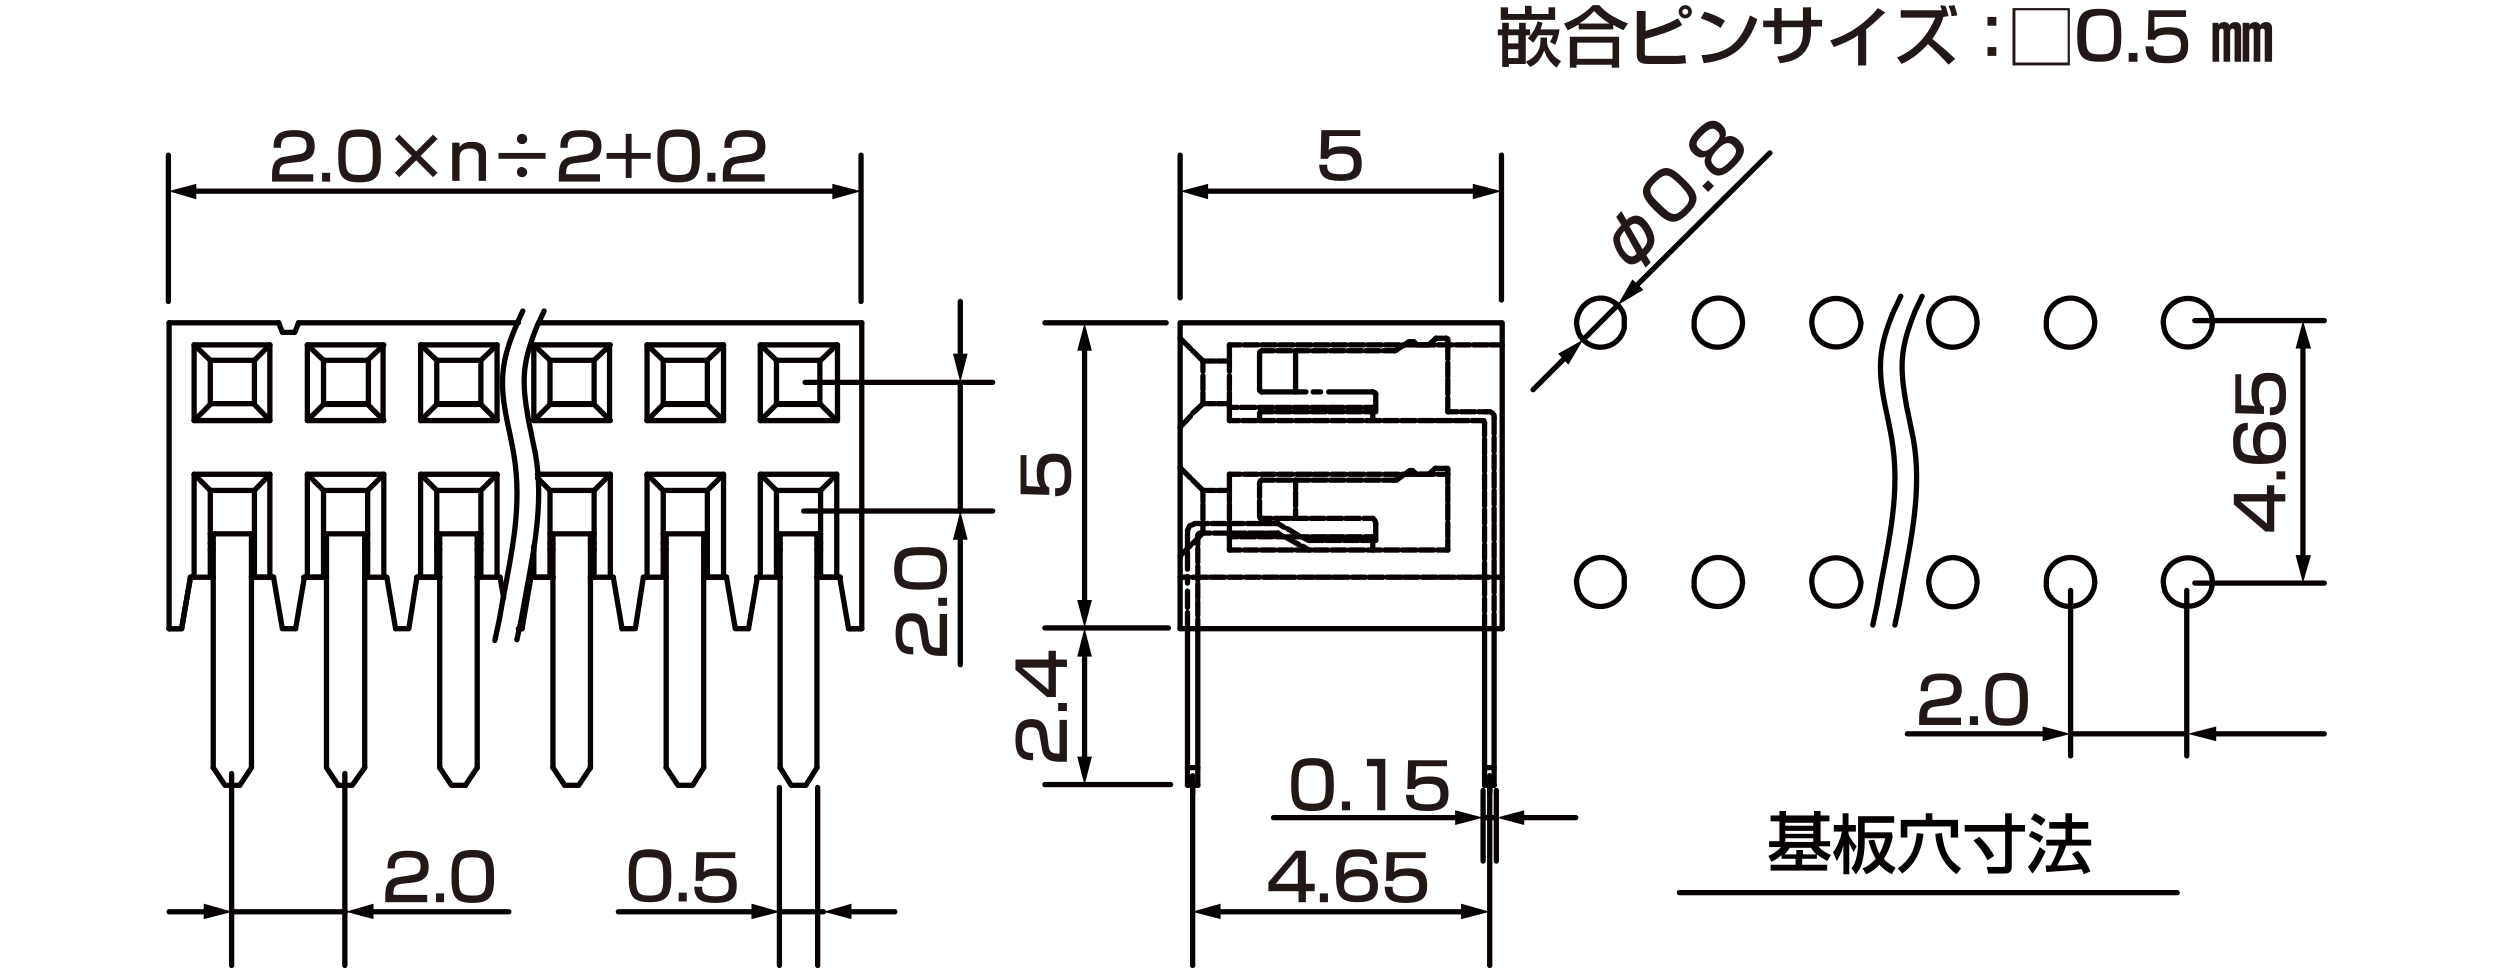 <?xml version="1.0" encoding="utf-8"?>
<!-- Generator: Adobe Illustrator 28.0.0, SVG Export Plug-In . SVG Version: 6.00 Build 0)  -->
<svg version="1.1" id="レイヤー_1" xmlns="http://www.w3.org/2000/svg" xmlns:xlink="http://www.w3.org/1999/xlink" x="0px"
	 y="0px" width="340px" height="132px" viewBox="0 0 340 132" style="enable-background:new 0 0 340 132;" xml:space="preserve">
<style type="text/css">
	.st0{fill:#231815;}
	.st1{fill:#040000;}
	.st2{fill:none;stroke:#060001;stroke-width:0.72;stroke-linecap:round;stroke-linejoin:round;stroke-miterlimit:10;}
	.st3{fill:none;stroke:#060001;stroke-width:0.72;stroke-linecap:round;stroke-linejoin:round;}
	.st4{fill:#060001;}
</style>
<g>
	<path class="st0" d="M204.3,3.1h0.9V4h1.4V3.1h0.9V4h0.6v0.8h-0.6v3.9h-2.3v0.4h-0.9V4.8h-0.6V4h0.6L204.3,3.1L204.3,3.1z M204.2,1
		h0.9v0.9h2.3V0.8h0.9v1.1h2.3V1h0.9v1.7h-7.4V1H204.2z M205.1,4.8v1.1h1.4V4.8H205.1z M205.1,6.7v1.2h1.4V6.7H205.1z M211.7,9.2
		c-0.9-0.7-1.3-1.3-1.7-2.3c-0.4,1-0.8,1.7-1.9,2.2l-0.6-0.7c2-0.9,2-2.4,2-2.9V5.1h0.9v0.4c0,0.5,0,0.9,0.7,1.8
		c0.4,0.6,0.9,0.8,1.2,1L211.7,9.2z M209.8,3.1c-0.1,0.2-0.1,0.4-0.3,0.9h2.6c-0.1,0.7-0.3,1.5-0.6,2.1l-0.7-0.4
		c0.1-0.2,0.3-0.5,0.4-0.9h-2c-0.4,0.6-0.5,0.8-0.7,1l-0.7-0.6c0.9-0.9,1.3-2.1,1.3-2.3L209.8,3.1z"/>
	<path class="st0" d="M214.6,3.4c-0.7,0.4-1.1,0.6-1.4,0.7l-0.5-0.9c1.4-0.5,2.9-1.4,3.9-2.5h0.9c0.8,0.9,1.7,1.6,3.9,2.5l-0.6,0.9
		c-0.3-0.1-0.7-0.3-1.4-0.7V4h-4.7V3.4H214.6z M213.5,5h6.7v4.2h-1V8.8h-4.8v0.4h-0.9V5z M214.5,5.8V8h4.8V5.8H214.5z M218.9,3.2
		c-0.2-0.1-1.3-0.8-2.1-1.7c-0.7,0.8-1.5,1.4-2,1.7H218.9z"/>
	<path class="st0" d="M223.8,1.4v2.8c2.2-0.6,3.3-1.1,4.4-1.7l0.6,0.9c-1.6,0.9-2.9,1.3-5.1,1.9v1.9c0,0.3,0,0.4,0.4,0.4h3.9
		c0.4,0,0.9-0.1,1.2-0.1l0.1,1.1c-0.3,0-0.6,0.1-1.4,0.1h-3.7c-0.5,0-1.6,0-1.6-1.2v-6h1.2V1.4z M230.1,1.6c0,0.5-0.4,0.9-0.9,0.9
		s-0.9-0.4-0.9-0.9s0.4-0.9,0.9-0.9S230.1,1.1,230.1,1.6z M228.8,1.6c0,0.2,0.2,0.4,0.4,0.4s0.4-0.2,0.4-0.4s-0.2-0.4-0.4-0.4
		S228.8,1.4,228.8,1.6z"/>
	<path class="st0" d="M234,3.8c-0.7-0.5-1.8-1-2.7-1.3l0.5-0.9c0.8,0.2,1.6,0.5,2.8,1.2L234,3.8z M231.4,7.5
		c3.4-0.2,5.3-1.5,6.6-5.4l1,0.5c-1.3,3.8-3.3,5.5-7.3,6L231.4,7.5z"/>
	<path class="st0" d="M245.3,1h1v1.7h1.5v0.9h-1.5v0.7c0,0.6-0.1,2.2-1.3,3.2c-0.9,0.8-2.2,1-2.9,1.1l-0.4-0.9
		c0.9-0.1,2.1-0.4,2.8-1.1s0.7-1.9,0.7-2.3V3.7h-2.9V6h-1V3.7h-1.5V2.8h1.5V1.1h1v1.7h2.9V1H245.3z"/>
	<path class="st0" d="M253.8,8.9h-1.1V4.8c-1,0.7-2.2,1.2-3.3,1.6l-0.5-0.9c1.2-0.4,3.9-1.3,6.5-4.4l1,0.6C256,2,255.1,3,253.8,4
		V8.9z"/>
	<path class="st0" d="M264.6,0.8c0.2,0.6,0.3,1,0.4,1.4l-0.7,0.1c-0.4,1.5-1.3,2.7-1.5,3c0.5,0.4,2.1,1.7,3.1,2.7L265,8.8
		c-0.9-1-1.8-1.9-2.8-2.8c-1,1.1-2.2,2.1-3.6,2.7L258,7.8c1.1-0.4,3.7-1.8,5.2-5.4h-4.7v-1h5.6c-0.1-0.3-0.2-0.5-0.2-0.7L264.6,0.8z
		 M265.4,2.2c0-0.3-0.1-0.7-0.4-1.4l0.8-0.1c0.2,0.6,0.3,1,0.4,1.4L265.4,2.2z"/>
	<path class="st0" d="M271.5,2.3v1.2h-1.2V2.3H271.5z M271.5,6.4v1.2h-1.2V6.4H271.5z"/>
	<path class="st0" d="M281.5,1.1v7.8h-7.8V1.1H281.5z M274.1,1.4v7.1h7.1V1.4H274.1z"/>
	<path class="st0" d="M288.5,4.9c0,2.6-0.5,3.5-3,3.5c-2.4,0-3-0.8-3-3.6s0.6-3.6,3-3.6C288,1.2,288.5,2.1,288.5,4.9z M283.7,4.8
		c0,2.2,0.2,2.6,2,2.6c1.6,0,1.8-0.5,1.8-2.6c0-2.4-0.2-2.7-1.9-2.7C283.9,2.2,283.7,2.6,283.7,4.8z"/>
	<path class="st0" d="M290.7,7.2v1.2h-1.2V7.2H290.7z"/>
	<path class="st0" d="M297.3,1.3v1H293v1.9c0.2-0.2,0.7-0.5,2-0.5c1.4,0,2.6,0.4,2.6,2.4c0,1.7-0.6,2.5-2.9,2.5
		c-2.1,0-2.9-0.5-2.9-2.3h1.1c0,0.7,0,1.3,1.8,1.3c1.4,0,1.9-0.3,1.9-1.4c0-0.8-0.1-1.5-1.7-1.5c-1.5,0-1.7,0.4-1.8,0.7h-1l0.1-4
		h5.1V1.3z"/>
	<path class="st0" d="M301.7,3.1v0.3c0.2-0.3,0.5-0.4,0.8-0.4c0.5,0,0.6,0.3,0.7,0.4c0.2-0.3,0.5-0.4,0.8-0.4c0.7,0,0.8,0.5,0.8,0.9
		v4.5h-0.9V4.3c0-0.2,0-0.4-0.3-0.4c-0.2,0-0.3,0.2-0.3,0.4v4.1h-0.9V4.3c0-0.2,0-0.4-0.3-0.4s-0.3,0.4-0.3,0.5v4h-0.9V3.1H301.7z
		 M305.9,3.1v0.3c0.2-0.3,0.5-0.4,0.8-0.4c0.5,0,0.6,0.3,0.7,0.4c0.2-0.3,0.5-0.4,0.8-0.4c0.7,0,0.8,0.5,0.8,0.9v4.5h-1V4.3
		c0-0.2,0-0.4-0.3-0.4s-0.3,0.2-0.3,0.4v4.1h-0.9V4.3c0-0.2,0-0.4-0.3-0.4s-0.3,0.4-0.3,0.5v4H305V3.1H305.9z"/>
</g>
<g id="FS2004">
	<g>
		<path class="st1" d="M242.3,116.3c-0.6,0.5-1.1,0.8-1.4,0.9l-0.4-0.8c0.5-0.2,1.2-0.6,1.7-1.2h-1.6v-0.8h1.4v-2.7h-1.2v-0.8h1.2
			v-0.6h0.9v0.6h3.8v-0.6h0.9v0.6h1.2v0.8h-1.2v2.7h1.3v0.7h-1.6c0.5,0.6,0.9,0.8,1.7,1.2l-0.5,0.8c-0.5-0.3-0.9-0.5-1.4-0.9v0.6h-2
			v0.8h3.4v0.8h-7.7v-0.8h3.4v-0.8h-1.9L242.3,116.3L242.3,116.3z M244.3,116.2v-0.6h0.9v0.6h1.8c-0.4-0.4-0.5-0.6-0.7-0.9h-2.9
			c-0.1,0.2-0.3,0.5-0.7,0.9H244.3z M242.8,111.9v0.4h3.8v-0.4H242.8z M242.8,113v0.4h3.8V113H242.8z M242.8,114v0.5h3.8V114H242.8z
			"/>
		<path class="st1" d="M249.3,115.9c0.6-0.8,1-1.8,1.2-2.8h-1.1v-0.9h1.2v-1.6h0.8v1.6h1v0.9h-1v0.3c0.1,0.4,0.5,1,1.1,1.7l-0.4,0.8
			c-0.1-0.2-0.4-0.7-0.6-1.2v4.2h-0.8V115c-0.3,1.1-0.7,1.8-0.9,2.1L249.3,115.9z M257.4,113.9c-0.1,0.4-0.4,1.7-1.2,2.9
			c0.5,0.6,1.2,1,1.6,1.2l-0.5,0.9c-0.4-0.2-1.1-0.6-1.7-1.3c-0.7,0.8-1.4,1.1-1.8,1.3l-0.5-0.8c0.3-0.1,1-0.4,1.8-1.3
			c-0.4-0.7-0.7-1.4-1-2.5l0.8-0.1c0.2,0.7,0.4,1.3,0.7,1.9c0.5-0.9,0.7-1.7,0.8-2.1h-2.8v0.6c0,1.1-0.2,2.1-0.3,2.5
			c-0.2,0.9-0.5,1.3-0.9,1.8l-0.6-0.8c0.3-0.4,0.9-1.3,0.9-3.6V111h4.9v0.9h-4v1.3h3.7L257.4,113.9L257.4,113.9z"/>
		<path class="st1" d="M261.6,113.4c-0.4,3.5-2.1,4.8-2.9,5.4l-0.6-0.7c1.6-1.2,2.3-2.3,2.6-4.8L261.6,113.4z M258.5,111.5h3.4v-0.9
			h0.9v0.9h3.5v2.4h-1v-1.5h-5.9v1.5h-0.9V111.5L258.5,111.5z M266.1,118.9c-2.1-1.5-2.8-3.8-2.9-5.5l0.9-0.1c0.3,2.6,1,3.7,2.6,4.8
			L266.1,118.9z"/>
		<path class="st1" d="M267.2,112.2h5.5v-1.6h0.9v1.6h1.8v0.9h-1.8v4.8c0,0.9-0.7,0.9-1,0.9h-2.2l-0.2-0.9h2.1
			c0.4,0,0.4-0.1,0.4-0.4v-4.4h-5.5L267.2,112.2L267.2,112.2z M269.2,113.8c0.3,0.3,1.4,1.4,2,2.6l-0.9,0.6c-0.5-1-1-1.7-1.9-2.7
			L269.2,113.8z"/>
		<path class="st1" d="M278.2,115.8c-0.4,0.9-1.1,2.2-1.8,3l-0.6-0.9c0.4-0.4,0.8-0.9,1.6-2.7L278.2,115.8z M276.3,113
			c0.7,0.3,1.1,0.5,1.6,0.8l-0.5,0.8c-0.4-0.3-0.9-0.6-1.5-0.9L276.3,113z M276.7,110.6c0.3,0.1,1.2,0.6,1.5,0.9l-0.6,0.8
			c-0.4-0.3-0.5-0.4-1.4-0.9L276.7,110.6z M281,115c-0.3,1-0.7,1.7-1.2,2.7c1,0,1.4,0,2.9-0.2c-0.3-0.6-0.7-1.1-0.9-1.4l0.8-0.4
			c0.8,0.9,1.4,2.1,1.7,2.8l-0.9,0.4c-0.1-0.2-0.2-0.4-0.3-0.7c-1.3,0.2-3.8,0.3-4.8,0.4l-0.1-0.9c0.1,0,0.6,0,0.7,0
			c0.6-1.1,0.9-1.8,1.1-2.7h-1.7v-0.8h2.6v-1.5h-2.2v-0.9h2.2v-1.2h0.9v1.2h2.2v0.9h-2.2v1.5h2.6v0.8L281,115L281,115z"/>
	</g>
	<g>
		<line class="st2" x1="201.9" y1="85.5" x2="201.9" y2="106.8"/>
		<line class="st2" x1="203.2" y1="85.5" x2="203.2" y2="106.8"/>
		<line class="st2" x1="161.5" y1="85.5" x2="161.5" y2="106.8"/>
		<line class="st2" x1="162.9" y1="85.5" x2="162.9" y2="106.8"/>
		<g>
			<polyline class="st2" points="162.5,71.2 162.1,71.4 161.8,71.5 161.6,71.9 161.5,72.2 			"/>
		</g>
		<polyline class="st2" points="163.2,72.5 163,72.6 162.9,72.8 		"/>
		<g>
			<line class="st2" x1="171.9" y1="71.2" x2="173.8" y2="71.2"/>
		</g>
		<g>
			<line class="st2" x1="162.5" y1="71.2" x2="164.3" y2="71.2"/>
		</g>
		<g>
			<line class="st2" x1="164.8" y1="71.2" x2="166.7" y2="71.2"/>
		</g>
		<g>
			<line class="st2" x1="167.2" y1="71.2" x2="169.1" y2="71.2"/>
		</g>
		<g>
			<line class="st2" x1="169.6" y1="71.2" x2="171.5" y2="71.2"/>
		</g>
		<g>
			<line class="st2" x1="174.6" y1="73" x2="173.8" y2="72.5"/>
		</g>
		<g>
			<line class="st2" x1="178" y1="74.8" x2="177.2" y2="74.3"/>
		</g>
		<g>
			<line class="st2" x1="176.7" y1="74.1" x2="175.1" y2="73.2"/>
		</g>
		<g>
			<line class="st2" x1="174.6" y1="71.7" x2="173.8" y2="71.2"/>
		</g>
		<line class="st2" x1="178" y1="73.5" x2="177.2" y2="73.1"/>
		<g>
			<line class="st2" x1="176.7" y1="72.9" x2="175.1" y2="71.9"/>
		</g>
		<line class="st2" x1="195.5" y1="74.8" x2="196.9" y2="74.8"/>
		<line class="st2" x1="167.2" y1="74.8" x2="168.7" y2="74.8"/>
		<line class="st2" x1="169.2" y1="74.8" x2="171" y2="74.8"/>
		<line class="st2" x1="171.5" y1="74.8" x2="173.4" y2="74.8"/>
		<line class="st2" x1="173.9" y1="74.8" x2="175.8" y2="74.8"/>
		<line class="st2" x1="176.3" y1="74.8" x2="178.3" y2="74.8"/>
		<line class="st2" x1="178.7" y1="74.8" x2="180.6" y2="74.8"/>
		<line class="st2" x1="181.1" y1="74.8" x2="183" y2="74.8"/>
		<line class="st2" x1="183.5" y1="74.8" x2="185.5" y2="74.8"/>
		<line class="st2" x1="186" y1="74.8" x2="187.8" y2="74.8"/>
		<line class="st2" x1="188.3" y1="74.8" x2="190.2" y2="74.8"/>
		<line class="st2" x1="190.7" y1="74.8" x2="192.6" y2="74.8"/>
		<line class="st2" x1="193.1" y1="74.8" x2="195" y2="74.8"/>
		<line class="st2" x1="195.5" y1="64.5" x2="196.9" y2="64.5"/>
		<line class="st2" x1="167.2" y1="64.5" x2="168.7" y2="64.5"/>
		<line class="st2" x1="169.2" y1="64.5" x2="171" y2="64.5"/>
		<line class="st2" x1="171.5" y1="64.5" x2="173.4" y2="64.5"/>
		<line class="st2" x1="173.9" y1="64.5" x2="175.8" y2="64.5"/>
		<line class="st2" x1="176.3" y1="64.5" x2="178.3" y2="64.5"/>
		<line class="st2" x1="178.7" y1="64.5" x2="180.6" y2="64.5"/>
		<line class="st2" x1="181.1" y1="64.5" x2="183" y2="64.5"/>
		<line class="st2" x1="183.5" y1="64.5" x2="185.5" y2="64.5"/>
		<line class="st2" x1="186" y1="64.5" x2="187.8" y2="64.5"/>
		<line class="st2" x1="188.3" y1="64.5" x2="190.2" y2="64.5"/>
		<line class="st2" x1="190.7" y1="64.5" x2="192.6" y2="64.5"/>
		<line class="st2" x1="193.1" y1="64.5" x2="195" y2="64.5"/>
		<line class="st2" x1="196.9" y1="65.8" x2="196.9" y2="64.5"/>
		<line class="st2" x1="196.7" y1="63.7" x2="195.3" y2="63.7"/>
		<line class="st2" x1="196.9" y1="64.5" x2="196.9" y2="63.9"/>
		<line class="st2" x1="196.9" y1="74.8" x2="196.9" y2="73.4"/>
		<line class="st2" x1="196.9" y1="73" x2="196.9" y2="71.1"/>
		<line class="st2" x1="196.9" y1="70.6" x2="196.9" y2="68.6"/>
		<line class="st2" x1="196.9" y1="68.2" x2="196.9" y2="66.2"/>
		<polyline class="st2" points="192.3,64.2 192.7,64.5 194.3,64.5 195.2,63.7 		"/>
		<line class="st2" x1="191.6" y1="64.1" x2="189.9" y2="65.3"/>
		<line class="st2" x1="192.1" y1="64" x2="191.8" y2="64"/>
		<line class="st2" x1="173.2" y1="65.3" x2="171.6" y2="65.3"/>
		<line class="st2" x1="189.7" y1="65.3" x2="188.1" y2="65.3"/>
		<line class="st2" x1="187.6" y1="65.3" x2="185.7" y2="65.3"/>
		<line class="st2" x1="185.2" y1="65.3" x2="183.3" y2="65.3"/>
		<line class="st2" x1="182.8" y1="65.3" x2="180.9" y2="65.3"/>
		<line class="st2" x1="180.4" y1="65.3" x2="178.5" y2="65.3"/>
		<line class="st2" x1="178" y1="65.3" x2="176.1" y2="65.3"/>
		<line class="st2" x1="175.6" y1="65.3" x2="173.7" y2="65.3"/>
		<line class="st2" x1="163.6" y1="71.1" x2="163.6" y2="72.5"/>
		<line class="st2" x1="163.6" y1="66.7" x2="163.6" y2="68.2"/>
		<line class="st2" x1="163.6" y1="68.6" x2="163.6" y2="70.6"/>
		<line class="st2" x1="165.6" y1="66.7" x2="167.2" y2="66.7"/>
		<line class="st2" x1="167.2" y1="72.5" x2="167.2" y2="74.8"/>
		<line class="st2" x1="167.2" y1="66.7" x2="167.2" y2="64.5"/>
		<line class="st2" x1="163.6" y1="66.7" x2="165.2" y2="66.7"/>
		<g>
			<line class="st2" x1="172.3" y1="72.5" x2="173.8" y2="72.5"/>
		</g>
		<g>
			<line class="st2" x1="163.2" y1="72.5" x2="164.6" y2="72.5"/>
		</g>
		<g>
			<line class="st2" x1="165.1" y1="72.5" x2="167.1" y2="72.5"/>
		</g>
		<g>
			<line class="st2" x1="167.5" y1="72.5" x2="169.4" y2="72.5"/>
		</g>
		<g>
			<line class="st2" x1="169.9" y1="72.5" x2="171.9" y2="72.5"/>
		</g>
		<line class="st2" x1="171.3" y1="68.1" x2="171.3" y2="70.2"/>
		<line class="st2" x1="171.3" y1="65.7" x2="171.3" y2="67.6"/>
		<line class="st2" x1="185.5" y1="70.5" x2="186.7" y2="70.5"/>
		<line class="st2" x1="187.1" y1="71.2" x2="187.1" y2="73.5"/>
		<line class="st2" x1="171.6" y1="70.5" x2="172.9" y2="70.5"/>
		<line class="st2" x1="173.4" y1="70.5" x2="175.4" y2="70.5"/>
		<line class="st2" x1="175.8" y1="70.5" x2="177.8" y2="70.5"/>
		<line class="st2" x1="178.3" y1="70.5" x2="180.1" y2="70.5"/>
		<line class="st2" x1="180.6" y1="70.5" x2="182.5" y2="70.5"/>
		<line class="st2" x1="183" y1="70.5" x2="184.9" y2="70.5"/>
		<g>
			<line class="st2" x1="179.9" y1="73.5" x2="178" y2="73.5"/>
		</g>
		<g>
			<line class="st2" x1="187.1" y1="73.5" x2="185.2" y2="73.5"/>
		</g>
		<g>
			<line class="st2" x1="184.7" y1="73.5" x2="182.8" y2="73.5"/>
		</g>
		<g>
			<line class="st2" x1="182.3" y1="73.5" x2="180.4" y2="73.5"/>
		</g>
		<line class="st2" x1="161.9" y1="65" x2="160.5" y2="63.6"/>
		<line class="st2" x1="163.6" y1="66.7" x2="162.2" y2="65.3"/>
		<line class="st2" x1="161.9" y1="74.2" x2="160.5" y2="75.6"/>
		<line class="st2" x1="163.6" y1="72.5" x2="162.2" y2="73.9"/>
		<line class="st2" x1="168.3" y1="73" x2="167.2" y2="73"/>
		<line class="st2" x1="186.7" y1="73" x2="185.6" y2="73"/>
		<line class="st2" x1="185.1" y1="73" x2="183.2" y2="73"/>
		<line class="st2" x1="182.7" y1="73" x2="180.8" y2="73"/>
		<line class="st2" x1="180.4" y1="73" x2="178.4" y2="73"/>
		<line class="st2" x1="177.9" y1="73" x2="176" y2="73"/>
		<line class="st2" x1="175.5" y1="73" x2="173.6" y2="73"/>
		<line class="st2" x1="173.1" y1="73" x2="171.2" y2="73"/>
		<line class="st2" x1="170.7" y1="73" x2="168.8" y2="73"/>
		<line class="st2" x1="167.2" y1="68.2" x2="167.2" y2="66.7"/>
		<line class="st2" x1="186.7" y1="73" x2="186.7" y2="74.8"/>
		<line class="st2" x1="167.2" y1="72.5" x2="167.2" y2="71.1"/>
		<line class="st2" x1="167.2" y1="70.6" x2="167.2" y2="68.6"/>
		<polyline class="st2" points="171.6,65.3 171.4,65.4 171.3,65.7 		"/>
		<polyline class="st2" points="171.3,70.2 171.4,70.5 171.6,70.5 		"/>
		<polyline class="st2" points="187.1,71.2 187,70.8 186.7,70.5 		"/>
		<line class="st2" x1="195.3" y1="63.7" x2="195.2" y2="63.7"/>
		<polyline class="st2" points="196.9,63.9 196.9,63.7 196.7,63.7 		"/>
		<line class="st2" x1="192.3" y1="46.5" x2="192.1" y2="46.5"/>
		<line class="st2" x1="191.8" y1="46.5" x2="191.6" y2="46.5"/>
		<line class="st2" x1="189.7" y1="47.7" x2="189.9" y2="47.6"/>
		<line class="st2" x1="189.7" y1="65.3" x2="189.9" y2="65.3"/>
		<line class="st2" x1="191.8" y1="64" x2="191.6" y2="64.1"/>
		<line class="st2" x1="192.3" y1="64.2" x2="192.1" y2="64"/>
		<polyline class="st2" points="196.9,46.4 196.9,46.1 196.7,46 		"/>
		<line class="st2" x1="195.3" y1="46" x2="195.2" y2="46.1"/>
		<polyline class="st2" points="171.6,56 171.4,56 171.3,56.2 		"/>
		<polyline class="st2" points="187.1,53.6 187,53.4 186.7,53.3 		"/>
		<polyline class="st2" points="171.3,53 171.4,53.2 171.6,53.3 		"/>
		<polyline class="st2" points="171.6,47.7 171.4,47.8 171.3,48 		"/>
		<line class="st2" x1="186.7" y1="55.4" x2="186.7" y2="57.2"/>
		<line class="st2" x1="167.2" y1="50.5" x2="167.2" y2="49.1"/>
		<line class="st2" x1="167.2" y1="54.9" x2="167.2" y2="53.4"/>
		<line class="st2" x1="167.2" y1="53" x2="167.2" y2="51.1"/>
		<line class="st2" x1="168.3" y1="55.4" x2="167.2" y2="55.4"/>
		<line class="st2" x1="186.7" y1="55.4" x2="185.6" y2="55.4"/>
		<line class="st2" x1="185.1" y1="55.4" x2="183.2" y2="55.4"/>
		<line class="st2" x1="182.7" y1="55.4" x2="180.8" y2="55.4"/>
		<line class="st2" x1="180.4" y1="55.4" x2="178.4" y2="55.4"/>
		<line class="st2" x1="177.9" y1="55.4" x2="176" y2="55.4"/>
		<line class="st2" x1="175.5" y1="55.4" x2="173.6" y2="55.4"/>
		<line class="st2" x1="173.1" y1="55.4" x2="171.2" y2="55.4"/>
		<line class="st2" x1="170.7" y1="55.4" x2="168.8" y2="55.4"/>
		<line class="st2" x1="161.9" y1="56.6" x2="160.5" y2="58.1"/>
		<line class="st2" x1="163.6" y1="54.9" x2="162.2" y2="56.2"/>
		<line class="st2" x1="161.9" y1="47.4" x2="160.5" y2="46"/>
		<line class="st2" x1="171.3" y1="56.2" x2="171.3" y2="57.2"/>
		<line class="st2" x1="163.6" y1="49.1" x2="162.2" y2="47.7"/>
		<line class="st2" x1="173.1" y1="56" x2="171.6" y2="56"/>
		<line class="st2" x1="185.1" y1="56" x2="183.2" y2="56"/>
		<line class="st2" x1="182.7" y1="56" x2="180.8" y2="56"/>
		<line class="st2" x1="180.3" y1="56" x2="178.4" y2="56"/>
		<line class="st2" x1="177.9" y1="56" x2="176" y2="56"/>
		<line class="st2" x1="175.5" y1="56" x2="173.6" y2="56"/>
		<polyline class="st2" points="187.1,53.6 187.1,56 185.6,56 		"/>
		<line class="st2" x1="180.7" y1="53.3" x2="186.7" y2="53.3"/>
		<line class="st2" x1="171.3" y1="48" x2="171.3" y2="53"/>
		<line class="st2" x1="171.6" y1="53.3" x2="177.6" y2="53.3"/>
		<line class="st2" x1="178.6" y1="53.3" x2="179.6" y2="53.3"/>
		<polyline class="st2" points="165.6,54.9 167.2,54.9 167.2,57.2 		"/>
		<line class="st2" x1="163.6" y1="54.9" x2="165.2" y2="54.9"/>
		<polyline class="st2" points="165.6,49.1 167.2,49.1 167.2,46.9 		"/>
		<line class="st2" x1="163.6" y1="49.1" x2="165.2" y2="49.1"/>
		<line class="st2" x1="163.6" y1="53.4" x2="163.6" y2="54.9"/>
		<line class="st2" x1="163.6" y1="49.1" x2="163.6" y2="50.5"/>
		<line class="st2" x1="163.6" y1="51.1" x2="163.6" y2="53"/>
		<line class="st2" x1="173.2" y1="47.7" x2="171.6" y2="47.7"/>
		<line class="st2" x1="192.1" y1="46.5" x2="191.8" y2="46.5"/>
		<line class="st2" x1="191.6" y1="46.5" x2="189.9" y2="47.6"/>
		<line class="st2" x1="189.7" y1="47.7" x2="188.1" y2="47.7"/>
		<line class="st2" x1="187.6" y1="47.7" x2="185.7" y2="47.7"/>
		<line class="st2" x1="185.2" y1="47.7" x2="183.3" y2="47.7"/>
		<line class="st2" x1="182.8" y1="47.7" x2="180.9" y2="47.7"/>
		<line class="st2" x1="180.4" y1="47.7" x2="178.5" y2="47.7"/>
		<line class="st2" x1="178" y1="47.7" x2="176.1" y2="47.7"/>
		<line class="st2" x1="175.6" y1="47.7" x2="173.7" y2="47.7"/>
		<polyline class="st2" points="195.2,46.1 194.3,46.9 192.7,46.9 192.3,46.5 		"/>
		<line class="st2" x1="196.7" y1="46" x2="195.3" y2="46"/>
		<line class="st2" x1="196.9" y1="48.8" x2="196.9" y2="46.4"/>
		<line class="st2" x1="196.9" y1="56" x2="196.9" y2="54.1"/>
		<line class="st2" x1="196.9" y1="53.6" x2="196.9" y2="51.6"/>
		<line class="st2" x1="196.9" y1="51.2" x2="196.9" y2="49.3"/>
		<line class="st2" x1="168.7" y1="46.9" x2="167.2" y2="46.9"/>
		<line class="st2" x1="204.3" y1="46.9" x2="202.7" y2="46.9"/>
		<line class="st2" x1="202.3" y1="46.9" x2="200.4" y2="46.9"/>
		<line class="st2" x1="199.9" y1="46.9" x2="198" y2="46.9"/>
		<line class="st2" x1="197.5" y1="46.9" x2="195.6" y2="46.9"/>
		<line class="st2" x1="195.1" y1="46.9" x2="193.1" y2="46.9"/>
		<line class="st2" x1="192.7" y1="46.9" x2="190.8" y2="46.9"/>
		<line class="st2" x1="190.3" y1="46.9" x2="188.4" y2="46.9"/>
		<line class="st2" x1="187.9" y1="46.9" x2="186" y2="46.9"/>
		<line class="st2" x1="185.5" y1="46.9" x2="183.6" y2="46.9"/>
		<line class="st2" x1="183.1" y1="46.9" x2="181.2" y2="46.9"/>
		<line class="st2" x1="180.7" y1="46.9" x2="178.8" y2="46.9"/>
		<line class="st2" x1="178.3" y1="46.9" x2="176.4" y2="46.9"/>
		<line class="st2" x1="175.9" y1="46.9" x2="174" y2="46.9"/>
		<line class="st2" x1="173.5" y1="46.9" x2="171.6" y2="46.9"/>
		<line class="st2" x1="171.1" y1="46.9" x2="169.2" y2="46.9"/>
		<polyline class="st2" points="201.9,57.5 201.8,57.2 201.6,57.2 		"/>
		<polyline class="st2" points="203.2,56.9 203.2,56.5 203,56.2 202.7,56 202.2,56 		"/>
		<line class="st2" x1="198.2" y1="56" x2="196.9" y2="56"/>
		<line class="st2" x1="202.2" y1="56" x2="201.1" y2="56"/>
		<line class="st2" x1="200.6" y1="56" x2="198.7" y2="56"/>
		<line class="st2" x1="168.5" y1="57.2" x2="167.2" y2="57.2"/>
		<line class="st2" x1="204.3" y1="85.5" x2="160.5" y2="85.5"/>
		<line class="st2" x1="201.6" y1="57.2" x2="200.2" y2="57.2"/>
		<line class="st2" x1="199.7" y1="57.2" x2="197.8" y2="57.2"/>
		<line class="st2" x1="197.4" y1="57.2" x2="195.4" y2="57.2"/>
		<line class="st2" x1="195" y1="57.2" x2="193" y2="57.2"/>
		<line class="st2" x1="192.5" y1="57.2" x2="190.6" y2="57.2"/>
		<line class="st2" x1="190.1" y1="57.2" x2="188.2" y2="57.2"/>
		<line class="st2" x1="187.7" y1="57.2" x2="185.8" y2="57.2"/>
		<line class="st2" x1="185.3" y1="57.2" x2="183.4" y2="57.2"/>
		<line class="st2" x1="182.9" y1="57.2" x2="181.1" y2="57.2"/>
		<line class="st2" x1="180.6" y1="57.2" x2="178.6" y2="57.2"/>
		<line class="st2" x1="178.2" y1="57.2" x2="176.2" y2="57.2"/>
		<line class="st2" x1="175.7" y1="57.2" x2="173.8" y2="57.2"/>
		<line class="st2" x1="173.3" y1="57.2" x2="171.4" y2="57.2"/>
		<line class="st2" x1="170.9" y1="57.2" x2="169" y2="57.2"/>
		<polyline class="st2" points="204.3,85.5 204.3,43.9 160.5,43.9 160.5,85.5 		"/>
		<line class="st2" x1="203.2" y1="83.5" x2="203.2" y2="85.5"/>
		<line class="st2" x1="203.2" y1="56.9" x2="203.2" y2="59"/>
		<line class="st2" x1="203.2" y1="59.5" x2="203.2" y2="61.4"/>
		<line class="st2" x1="203.2" y1="61.9" x2="203.2" y2="63.8"/>
		<line class="st2" x1="203.2" y1="64.3" x2="203.2" y2="66.2"/>
		<line class="st2" x1="203.2" y1="66.7" x2="203.2" y2="68.6"/>
		<line class="st2" x1="203.2" y1="69.1" x2="203.2" y2="71"/>
		<line class="st2" x1="203.2" y1="71.4" x2="203.2" y2="73.4"/>
		<line class="st2" x1="203.2" y1="73.9" x2="203.2" y2="75.8"/>
		<line class="st2" x1="203.2" y1="76.2" x2="203.2" y2="78.2"/>
		<line class="st2" x1="203.2" y1="78.7" x2="203.2" y2="80.6"/>
		<line class="st2" x1="203.2" y1="81.1" x2="203.2" y2="83"/>
		<line class="st2" x1="201.9" y1="83.7" x2="201.9" y2="85.5"/>
		<line class="st2" x1="201.9" y1="57.5" x2="201.9" y2="59.2"/>
		<line class="st2" x1="201.9" y1="59.7" x2="201.9" y2="61.7"/>
		<line class="st2" x1="201.9" y1="62.1" x2="201.9" y2="64.1"/>
		<line class="st2" x1="201.9" y1="64.6" x2="201.9" y2="66.5"/>
		<line class="st2" x1="201.9" y1="66.9" x2="201.9" y2="68.8"/>
		<line class="st2" x1="201.9" y1="69.3" x2="201.9" y2="71.2"/>
		<line class="st2" x1="201.9" y1="71.7" x2="201.9" y2="73.6"/>
		<line class="st2" x1="201.9" y1="74.1" x2="201.9" y2="76"/>
		<line class="st2" x1="201.9" y1="76.5" x2="201.9" y2="78.5"/>
		<line class="st2" x1="201.9" y1="78.9" x2="201.9" y2="80.9"/>
		<line class="st2" x1="201.9" y1="81.4" x2="201.9" y2="83.2"/>
		<g>
			<line class="st2" x1="162.9" y1="84.2" x2="162.9" y2="85.5"/>
		</g>
		<g>
			<line class="st2" x1="162.9" y1="72.8" x2="162.9" y2="74.1"/>
		</g>
		<g>
			<line class="st2" x1="162.9" y1="74.6" x2="162.9" y2="76.5"/>
		</g>
		<g>
			<line class="st2" x1="162.9" y1="77" x2="162.9" y2="78.9"/>
		</g>
		<g>
			<line class="st2" x1="162.9" y1="79.4" x2="162.9" y2="81.4"/>
		</g>
		<g>
			<line class="st2" x1="162.9" y1="81.8" x2="162.9" y2="83.7"/>
		</g>
		<g>
			<g>
				<line class="st2" x1="161.5" y1="80.4" x2="161.5" y2="82.6"/>
				<line class="st2" x1="161.5" y1="83.3" x2="161.5" y2="85.5"/>
			</g>
		</g>
		<line class="st2" x1="162.9" y1="104.4" x2="161.5" y2="104.4"/>
		<line class="st2" x1="203.2" y1="104.4" x2="201.9" y2="104.4"/>
		<line class="st2" x1="161.5" y1="106.8" x2="162.9" y2="106.8"/>
		<line class="st2" x1="203.2" y1="106.8" x2="201.9" y2="106.8"/>
		<g>
			<g>
				<line class="st2" x1="161.5" y1="72.2" x2="161.5" y2="74.5"/>
				<line class="st2" x1="161.5" y1="75.1" x2="161.5" y2="77.4"/>
			</g>
		</g>
		<g>
			<line class="st2" x1="161.5" y1="78.4" x2="161.5" y2="79.3"/>
		</g>
		<line class="st2" x1="161.7" y1="78.5" x2="160.5" y2="78.5"/>
		<line class="st2" x1="204.3" y1="78.5" x2="203" y2="78.5"/>
		<line class="st2" x1="202.5" y1="78.5" x2="200.6" y2="78.5"/>
		<line class="st2" x1="200.2" y1="78.5" x2="198.3" y2="78.5"/>
		<line class="st2" x1="197.8" y1="78.5" x2="195.8" y2="78.5"/>
		<line class="st2" x1="195.4" y1="78.5" x2="193.4" y2="78.5"/>
		<line class="st2" x1="192.9" y1="78.5" x2="191" y2="78.5"/>
		<line class="st2" x1="190.6" y1="78.5" x2="188.6" y2="78.5"/>
		<line class="st2" x1="188.1" y1="78.5" x2="186.2" y2="78.5"/>
		<line class="st2" x1="185.7" y1="78.5" x2="183.9" y2="78.5"/>
		<line class="st2" x1="183.4" y1="78.5" x2="181.4" y2="78.5"/>
		<line class="st2" x1="181" y1="78.5" x2="179" y2="78.5"/>
		<line class="st2" x1="178.6" y1="78.5" x2="176.6" y2="78.5"/>
		<line class="st2" x1="176.1" y1="78.5" x2="174.2" y2="78.5"/>
		<line class="st2" x1="173.8" y1="78.5" x2="171.8" y2="78.5"/>
		<line class="st2" x1="171.3" y1="78.5" x2="169.4" y2="78.5"/>
		<line class="st2" x1="168.9" y1="78.5" x2="167.1" y2="78.5"/>
		<line class="st2" x1="166.6" y1="78.5" x2="164.6" y2="78.5"/>
		<line class="st2" x1="164.2" y1="78.5" x2="162.2" y2="78.5"/>
		<line class="st2" x1="176.2" y1="47.7" x2="176.2" y2="53.3"/>
		<line class="st2" x1="176.2" y1="69.3" x2="176.2" y2="70.5"/>
		<line class="st2" x1="176.2" y1="65.3" x2="176.2" y2="66.5"/>
		<line class="st2" x1="176.2" y1="66.9" x2="176.2" y2="68.8"/>
	</g>
	<path class="st2" d="M268.8,78.4l-0.2-0.7l-0.4-0.6c-2-2.4-5.8-1.2-5.9,2.1l0.1,0.7l0.2,0.7c1.3,2.9,5.6,2.4,6.2-0.7l0.1-0.7
		L268.8,78.4z"/>
	<path class="st2" d="M236.9,78.4l-0.2-0.7l-0.4-0.6c-2-2.5-6-1.1-5.9,2.1v0.7l0.2,0.7c1.4,2.8,5.5,2.4,6.3-0.7l0.1-0.7L236.9,78.4z
		"/>
	<path class="st2" d="M252.9,78.4l-0.2-0.7l-0.4-0.6c-2-2.4-6-1.1-5.9,2.1l0.1,0.7l0.2,0.7c1.5,2.8,5.6,2.3,6.3-0.7l0.1-0.7
		L252.9,78.4z"/>
	<path class="st2" d="M220.9,78.4l-0.2-0.7l-0.4-0.6c-2-2.5-5.8-1.1-5.9,2.1l0.1,0.7l0.2,0.7c1.3,2.8,5.5,2.4,6.2-0.7v-0.7
		L220.9,78.4z"/>
	<path class="st2" d="M268.8,43.1l-0.2-0.7l-0.4-0.6c-2.1-2.5-5.9-1-5.9,2.1l0.1,0.7l0.2,0.7c1.3,2.9,5.6,2.4,6.2-0.7l0.1-0.7
		L268.8,43.1z"/>
	<path class="st2" d="M252.9,43.1l-0.2-0.7l-0.4-0.6c-2.1-2.4-5.9-1-5.9,2.1l0.1,0.7l0.2,0.7c1.5,2.9,5.6,2.3,6.3-0.7l0.1-0.7
		L252.9,43.1z"/>
	<path class="st2" d="M236.9,43.1l-0.2-0.7l-0.4-0.6c-2.1-2.5-5.9-1-5.9,2.1v0.7l0.2,0.7c1.4,2.9,5.5,2.4,6.3-0.7l0.1-0.7
		L236.9,43.1z"/>
	<path class="st2" d="M220.9,43.1l-0.2-0.7l-0.4-0.6c-2.2-2.5-5.7-1-5.9,2.1l0.1,0.7l0.2,0.7c1.4,2.9,5.5,2.4,6.2-0.7v-0.7
		L220.9,43.1z"/>
	<path class="st2" d="M284.8,78.4l-0.2-0.7l-0.4-0.6c-2-2.5-6-1.1-5.9,2.1v0.7l0.2,0.7c1.4,2.8,5.5,2.4,6.3-0.7l0.1-0.7L284.8,78.4z
		"/>
	<path class="st2" d="M300.8,78.4l-0.2-0.7l-0.4-0.6c-2-2.4-6-1.1-6,2.1l0.1,0.7l0.2,0.7c1.5,2.8,5.6,2.3,6.3-0.7l0.1-0.7
		L300.8,78.4z"/>
	<path class="st2" d="M300.8,43.1l-0.2-0.7l-0.4-0.6c-2.1-2.4-6-1-6,2.1l0.1,0.7l0.2,0.7c1.5,2.9,5.6,2.3,6.3-0.7l0.1-0.7
		L300.8,43.1z"/>
	<path class="st2" d="M284.8,43.1l-0.2-0.7l-0.4-0.6c-2.1-2.5-6-1-5.9,2.1v0.7l0.2,0.7c1.4,2.9,5.5,2.4,6.3-0.7l0.1-0.7L284.8,43.1z
		"/>
	<path class="st2" d="M74,42.3l-0.6,1.3l-0.3,0.6c-2.1,5.2-2.2,7.5-1.2,13.1l0.3,1.4l0.3,1.5c1.7,7.1,0.2,14.2-1.1,21.2l-0.5,2.8
		L70.3,87"/>
	<path class="st2" d="M71.1,42.3l-0.6,1.3l-0.3,0.7c-2.1,4.9-2.3,7.8-1.2,13.1l0.3,1.4l0.3,1.5c1.6,7.5,0.2,13.8-1.2,21.2l-0.5,2.8
		l-0.6,2.8"/>
	<path class="st2" d="M261.4,40.3l-0.6,1.3l-0.3,0.6c-2.1,5.2-2.2,7.5-1.2,13.1l0.3,1.4l0.3,1.5c1.7,7.1,0.2,14.2-1.1,21.2l-0.5,2.8
		l-0.6,2.8"/>
	<path class="st2" d="M258.5,40.3l-0.6,1.3l-0.3,0.6c-2.1,4.9-2.3,7.8-1.2,13.1l0.3,1.4l0.3,1.5c1.6,7.5,0.2,13.8-1.2,21.2l-0.5,2.8
		l-0.6,2.8"/>
	<line class="st2" x1="37.9" y1="43.9" x2="23" y2="43.9"/>
	<polyline class="st2" points="37.9,43.9 38.4,45.2 40.1,45.2 40.6,43.9 	"/>
	<line class="st2" x1="41.4" y1="78.5" x2="44.4" y2="78.5"/>
	<line class="st2" x1="56.7" y1="78.5" x2="59.8" y2="78.5"/>
	<line class="st2" x1="72.2" y1="78.5" x2="75.2" y2="78.5"/>
	<line class="st2" x1="87.5" y1="78.5" x2="90.6" y2="78.5"/>
	<line class="st2" x1="102.9" y1="78.5" x2="106.1" y2="78.5"/>
	<line class="st2" x1="34.2" y1="78.5" x2="37.2" y2="78.5"/>
	<line class="st2" x1="49.6" y1="78.5" x2="52.6" y2="78.5"/>
	<line class="st2" x1="64.9" y1="78.5" x2="68" y2="78.5"/>
	<line class="st2" x1="80.3" y1="78.5" x2="83.4" y2="78.5"/>
	<line class="st2" x1="95.7" y1="78.5" x2="98.8" y2="78.5"/>
	<line class="st2" x1="111.1" y1="78.5" x2="114.2" y2="78.5"/>
	<line class="st2" x1="95.7" y1="78.5" x2="98.8" y2="78.5"/>
	<line class="st2" x1="111.2" y1="78.5" x2="114.3" y2="78.5"/>
	<polyline class="st2" points="98.8,78.5 100,85.5 101.8,85.5 	"/>
	<line class="st2" x1="114.2" y1="78.5" x2="115.4" y2="85.5"/>
	<line class="st2" x1="103" y1="78.5" x2="101.8" y2="85.5"/>
	<line class="st2" x1="83.4" y1="78.5" x2="84.6" y2="85.5"/>
	<polyline class="st2" points="84.6,85.5 86.4,85.5 87.5,78.5 	"/>
	<line class="st2" x1="72.2" y1="78.5" x2="71" y2="85.5"/>
	<line class="st2" x1="68" y1="78.5" x2="68.5" y2="81.3"/>
	<line class="st2" x1="71" y1="85.5" x2="70.5" y2="85.5"/>
	<polyline class="st2" points="37.2,78.5 38.4,85.5 40.2,85.5 	"/>
	<line class="st2" x1="52.6" y1="78.5" x2="53.8" y2="85.5"/>
	<line class="st2" x1="41.4" y1="78.5" x2="40.2" y2="85.5"/>
	<polyline class="st2" points="53.8,85.5 55.6,85.5 56.7,78.5 	"/>
	<polyline class="st2" points="117.2,43.9 117.2,85.5 115.6,85.5 	"/>
	<line class="st2" x1="117.2" y1="85.5" x2="115.4" y2="85.5"/>
	<line class="st2" x1="23" y1="85.5" x2="23" y2="43.9"/>
	<line class="st2" x1="41.3" y1="78.5" x2="44.4" y2="78.5"/>
	<polyline class="st2" points="23,85.5 24.7,85.5 25.9,78.5 	"/>
	<line class="st2" x1="25.9" y1="78.5" x2="29" y2="78.5"/>
	<line class="st2" x1="25.9" y1="78.5" x2="24.7" y2="85.5"/>
	<rect x="103.4" y="46.9" class="st2" width="10.5" height="10.3"/>
	<rect x="105.6" y="49" class="st2" width="5.9" height="5.9"/>
	<polyline class="st2" points="103.4,78.5 103.4,64.5 113.8,64.5 113.8,78.5 	"/>
	<polyline class="st2" points="106.1,78.5 105.6,78.5 105.6,66.7 111.6,66.7 111.6,78.5 111.1,78.5 	"/>
	<line class="st2" x1="96.2" y1="55" x2="90.2" y2="55"/>
	<line class="st2" x1="111.6" y1="55" x2="105.6" y2="55"/>
	<line class="st2" x1="105.6" y1="49" x2="103.4" y2="46.9"/>
	<line class="st2" x1="111.6" y1="49" x2="113.8" y2="46.9"/>
	<line class="st2" x1="111.6" y1="55" x2="113.8" y2="57.2"/>
	<line class="st2" x1="105.6" y1="55" x2="103.4" y2="57.2"/>
	<line class="st2" x1="111.6" y1="72.6" x2="105.6" y2="72.6"/>
	<line class="st2" x1="111.6" y1="66.7" x2="113.8" y2="64.5"/>
	<line class="st2" x1="105.6" y1="66.7" x2="103.4" y2="64.5"/>
	<line class="st2" x1="111.1" y1="73.9" x2="111.6" y2="73.9"/>
	<line class="st2" x1="105.6" y1="73.9" x2="106.1" y2="73.9"/>
	<line class="st2" x1="105.6" y1="74.8" x2="106.1" y2="74.8"/>
	<line class="st2" x1="111.1" y1="74.8" x2="111.6" y2="74.8"/>
	<rect x="88" y="46.9" class="st2" width="10.4" height="10.3"/>
	<rect x="90.2" y="49" class="st2" width="6" height="5.9"/>
	<line class="st2" x1="96.2" y1="72.6" x2="90.2" y2="72.6"/>
	<polyline class="st2" points="88,78.5 88,64.5 98.4,64.5 98.4,78.5 	"/>
	<polyline class="st2" points="90.6,78.5 90.2,78.5 90.2,66.7 96.2,66.7 96.2,78.5 95.7,78.5 	"/>
	<line class="st2" x1="95.7" y1="74.8" x2="96.2" y2="74.8"/>
	<line class="st2" x1="95.7" y1="73.9" x2="96.2" y2="73.9"/>
	<line class="st2" x1="96.2" y1="66.7" x2="98.4" y2="64.5"/>
	<line class="st2" x1="96.2" y1="55" x2="98.4" y2="57.2"/>
	<line class="st2" x1="96.2" y1="49" x2="98.4" y2="46.9"/>
	<line class="st2" x1="90.2" y1="74.8" x2="90.6" y2="74.8"/>
	<line class="st2" x1="90.2" y1="73.9" x2="90.6" y2="73.9"/>
	<line class="st2" x1="90.2" y1="66.7" x2="88" y2="64.5"/>
	<line class="st2" x1="90.2" y1="55" x2="88" y2="57.2"/>
	<line class="st2" x1="90.2" y1="49" x2="88" y2="46.9"/>
	<polyline class="st2" points="111.1,104.4 109.6,106.8 107.6,106.8 106.1,104.4 	"/>
	<polyline class="st2" points="95.7,104.4 94.2,106.8 92.2,106.8 90.6,104.4 	"/>
	<line class="st2" x1="75.2" y1="74.8" x2="74.8" y2="74.8"/>
	<line class="st2" x1="80.8" y1="74.8" x2="80.3" y2="74.8"/>
	<line class="st2" x1="80.8" y1="73.9" x2="80.3" y2="73.9"/>
	<line class="st2" x1="75.2" y1="73.9" x2="74.8" y2="73.9"/>
	<line class="st2" x1="72.2" y1="78.5" x2="75.2" y2="78.5"/>
	<line class="st2" x1="80.8" y1="66.7" x2="83" y2="64.5"/>
	<line class="st2" x1="74.8" y1="66.7" x2="73.1" y2="65"/>
	<line class="st2" x1="74.8" y1="72.6" x2="80.8" y2="72.6"/>
	<line class="st2" x1="80.8" y1="55" x2="83" y2="57.2"/>
	<line class="st2" x1="74.8" y1="55" x2="72.6" y2="57.2"/>
	<line class="st2" x1="74.8" y1="49" x2="72.6" y2="46.9"/>
	<line class="st2" x1="80.8" y1="49" x2="83" y2="46.9"/>
	<line class="st2" x1="74.8" y1="55" x2="80.8" y2="55"/>
	<line class="st2" x1="59.4" y1="49" x2="57.2" y2="46.9"/>
	<line class="st2" x1="59.4" y1="55" x2="57.2" y2="57.2"/>
	<line class="st2" x1="59.4" y1="66.7" x2="57.2" y2="64.5"/>
	<line class="st2" x1="56.7" y1="78.5" x2="59.8" y2="78.5"/>
	<line class="st2" x1="59.8" y1="73.9" x2="59.4" y2="73.9"/>
	<line class="st2" x1="59.8" y1="74.8" x2="59.4" y2="74.8"/>
	<line class="st2" x1="90.6" y1="72.6" x2="90.6" y2="104.4"/>
	<line class="st2" x1="95.7" y1="72.6" x2="95.7" y2="104.4"/>
	<line class="st2" x1="111.1" y1="72.6" x2="111.1" y2="104.4"/>
	<line class="st2" x1="106.1" y1="72.6" x2="106.1" y2="104.4"/>
	<polyline class="st2" points="80.3,78.5 80.8,78.5 80.8,66.7 74.8,66.7 74.8,78.5 75.2,78.5 	"/>
	<line class="st2" x1="72.6" y1="74.3" x2="72.6" y2="78.5"/>
	<polyline class="st2" points="83,78.5 83,64.5 73.1,64.5 	"/>
	<rect x="74.8" y="49" class="st2" width="6" height="5.9"/>
	<rect x="72.6" y="46.9" class="st2" width="10.3" height="10.3"/>
	<line class="st2" x1="65.4" y1="49" x2="67.6" y2="46.9"/>
	<line class="st2" x1="65.4" y1="55" x2="67.6" y2="57.2"/>
	<line class="st2" x1="65.4" y1="66.7" x2="67.6" y2="64.5"/>
	<line class="st2" x1="65.4" y1="73.9" x2="64.9" y2="73.9"/>
	<line class="st2" x1="65.4" y1="74.8" x2="64.9" y2="74.8"/>
	<polyline class="st2" points="64.9,78.5 65.4,78.5 65.4,66.7 59.4,66.7 59.4,78.5 59.8,78.5 	"/>
	<polyline class="st2" points="67.6,78.5 67.6,64.5 57.2,64.5 57.2,78.5 	"/>
	<line class="st2" x1="59.4" y1="72.6" x2="65.4" y2="72.6"/>
	<rect x="59.4" y="49" class="st2" width="6" height="5.9"/>
	<rect x="57.2" y="46.9" class="st2" width="10.4" height="10.3"/>
	<line class="st2" x1="59.4" y1="55" x2="65.4" y2="55"/>
	<polyline class="st2" points="63.3,106.8 61.4,106.8 59.8,104.4 	"/>
	<polyline class="st2" points="80.3,104.4 78.7,106.8 76.8,106.8 	"/>
	<line class="st2" x1="44.4" y1="74.8" x2="44" y2="74.8"/>
	<line class="st2" x1="50" y1="74.8" x2="49.6" y2="74.8"/>
	<line class="st2" x1="50" y1="73.9" x2="49.6" y2="73.9"/>
	<line class="st2" x1="44.4" y1="73.9" x2="44" y2="73.9"/>
	<line class="st2" x1="50" y1="66.7" x2="52.2" y2="64.5"/>
	<line class="st2" x1="44" y1="66.7" x2="41.8" y2="64.5"/>
	<line class="st2" x1="44" y1="72.6" x2="50" y2="72.6"/>
	<line class="st2" x1="50" y1="55" x2="52.2" y2="57.2"/>
	<line class="st2" x1="44" y1="55" x2="41.8" y2="57.2"/>
	<line class="st2" x1="44" y1="49" x2="41.8" y2="46.9"/>
	<line class="st2" x1="50" y1="49" x2="52.2" y2="46.9"/>
	<line class="st2" x1="44" y1="55" x2="50" y2="55"/>
	<line class="st2" x1="59.8" y1="72.6" x2="59.8" y2="104.4"/>
	<line class="st2" x1="64.9" y1="72.6" x2="64.9" y2="104.4"/>
	<line class="st2" x1="80.3" y1="72.6" x2="80.3" y2="104.4"/>
	<line class="st2" x1="75.2" y1="72.6" x2="75.2" y2="104.4"/>
	<line class="st2" x1="63.3" y1="106.8" x2="64.9" y2="104.4"/>
	<line class="st2" x1="76.8" y1="106.8" x2="75.2" y2="104.4"/>
	<polyline class="st2" points="49.6,78.5 50,78.5 50,66.7 44,66.7 44,78.5 44.4,78.5 	"/>
	<polyline class="st2" points="52.2,78.5 52.2,64.5 41.8,64.5 41.8,78.5 	"/>
	<rect x="44" y="49" class="st2" width="6.1" height="5.9"/>
	<rect x="41.8" y="46.9" class="st2" width="10.3" height="10.3"/>
	<polyline class="st2" points="49.6,104.4 47.9,106.8 46,106.8 	"/>
	<polyline class="st2" points="44.4,72.6 44.4,104.4 46,106.8 	"/>
	<line class="st2" x1="28.6" y1="55" x2="26.4" y2="57.2"/>
	<line class="st2" x1="34.6" y1="55" x2="36.7" y2="57.2"/>
	<line class="st2" x1="34.6" y1="49" x2="36.7" y2="46.9"/>
	<line class="st2" x1="28.6" y1="49" x2="26.4" y2="46.9"/>
	<line class="st2" x1="49.6" y1="72.6" x2="49.6" y2="104.4"/>
	<rect x="26.4" y="46.9" class="st2" width="10.3" height="10.3"/>
	<rect x="28.6" y="49" class="st2" width="6" height="5.9"/>
	<line class="st2" x1="28.6" y1="66.7" x2="26.4" y2="64.5"/>
	<line class="st2" x1="34.6" y1="66.7" x2="36.7" y2="64.5"/>
	<line class="st2" x1="34.6" y1="72.6" x2="28.6" y2="72.6"/>
	<polyline class="st2" points="26.4,78.5 26.4,64.5 36.7,64.5 36.7,78.5 	"/>
	<polyline class="st2" points="29,78.5 28.6,78.5 28.6,66.7 34.6,66.7 34.6,78.5 34.2,78.5 37.2,78.5 	"/>
	<line class="st2" x1="34.2" y1="74.8" x2="34.6" y2="74.8"/>
	<line class="st2" x1="28.6" y1="74.8" x2="29" y2="74.8"/>
	<line class="st2" x1="28.6" y1="73.9" x2="29" y2="73.9"/>
	<line class="st2" x1="34.2" y1="73.9" x2="34.6" y2="73.9"/>
	<polyline class="st2" points="29,104.4 30.6,106.8 32.6,106.8 	"/>
	<polyline class="st2" points="34.2,72.6 34.2,104.4 32.6,106.8 	"/>
	<line class="st2" x1="29" y1="72.6" x2="29" y2="104.4"/>
	<line class="st2" x1="23" y1="85.5" x2="24.4" y2="85.5"/>
	<line class="st2" x1="117.2" y1="43.9" x2="73.3" y2="43.9"/>
	<line class="st2" x1="70.5" y1="43.9" x2="40.6" y2="43.9"/>
	<line class="st2" x1="281.8" y1="99.8" x2="297.1" y2="99.8"/>
	<line class="st2" x1="297.4" y1="80.3" x2="297.4" y2="102.8"/>
	<line class="st2" x1="281.6" y1="80.3" x2="281.6" y2="102.8"/>
	<line class="st2" x1="204.2" y1="40.8" x2="204.2" y2="21.1"/>
	<line class="st2" x1="160.5" y1="40.5" x2="160.5" y2="21.1"/>
	<line class="st2" x1="159.2" y1="106.7" x2="142.1" y2="106.7"/>
	<line class="st2" x1="46.9" y1="105.2" x2="46.9" y2="131.3"/>
	<line class="st2" x1="31.5" y1="105.2" x2="31.5" y2="131.3"/>
	<line class="st2" x1="111.2" y1="107.1" x2="111.2" y2="131.3"/>
	<line class="st2" x1="106" y1="107.1" x2="106" y2="131.3"/>
	<line class="st2" x1="203.5" y1="107.5" x2="203.5" y2="117.1"/>
	<line class="st2" x1="202.6" y1="107" x2="202.6" y2="131.3"/>
	<line class="st2" x1="162.2" y1="106.7" x2="162.2" y2="131.3"/>
	<line class="st2" x1="201.7" y1="107.5" x2="201.7" y2="117.1"/>
	<line class="st2" x1="201.7" y1="111.2" x2="203.5" y2="111.2"/>
	<line class="st2" x1="158.9" y1="85.4" x2="142.1" y2="85.4"/>
	<line class="st2" x1="158.6" y1="43.9" x2="142.1" y2="43.9"/>
	<line class="st2" x1="109.3" y1="69.5" x2="135" y2="69.5"/>
	<line class="st2" x1="109.5" y1="52" x2="135" y2="52"/>
	<line class="st2" x1="117.1" y1="41" x2="117.1" y2="21.1"/>
	<line class="st2" x1="22.9" y1="41" x2="22.9" y2="21.1"/>
	<line class="st2" x1="228.4" y1="121.4" x2="296.1" y2="121.4"/>
	<line class="st2" x1="298.5" y1="43.6" x2="316.1" y2="43.6"/>
	<line class="st2" x1="298.5" y1="79.3" x2="316.1" y2="79.3"/>
	<path class="st2" d="M317.1,44.1"/>
	<path class="st2" d="M317.1,78.5"/>
	<line class="st2" x1="202.6" y1="105.5" x2="202.6" y2="107.9"/>
	<line class="st2" x1="162.2" y1="105.5" x2="162.2" y2="107.9"/>
	<g>
		<g>
			<line class="st3" x1="26" y1="26" x2="113.9" y2="26"/>
			<g>
				<polygon class="st4" points="26.7,27.1 22.9,26 26.7,25 				"/>
			</g>
			<g>
				<polygon class="st4" points="113.2,27.1 117.1,26 113.2,25 				"/>
			</g>
		</g>
	</g>
	<line class="st2" x1="31.6" y1="124" x2="47" y2="124"/>
	<g>
		<g>
			<line class="st3" x1="23" y1="124" x2="28.4" y2="124"/>
			<g>
				<polygon class="st4" points="27.7,125 31.6,124 27.7,122.9 				"/>
			</g>
		</g>
	</g>
	<g>
		<g>
			<line class="st3" x1="69.2" y1="124" x2="50.1" y2="124"/>
			<g>
				<polygon class="st4" points="50.8,122.9 47,124 50.8,125 				"/>
			</g>
		</g>
	</g>
	<line class="st2" x1="106.1" y1="124" x2="112" y2="124"/>
	<g>
		<g>
			<line class="st3" x1="121.7" y1="124" x2="115.1" y2="124"/>
			<g>
				<polygon class="st4" points="115.8,122.9 112,124 115.8,125 				"/>
			</g>
		</g>
	</g>
	<g>
		<g>
			<line class="st3" x1="84.1" y1="124" x2="102.9" y2="124"/>
			<g>
				<polygon class="st4" points="102.2,125 106.1,124 102.2,122.9 				"/>
			</g>
		</g>
	</g>
	<line class="st2" x1="130.6" y1="52" x2="130.6" y2="69.5"/>
	<g>
		<g>
			<line class="st3" x1="130.6" y1="41" x2="130.6" y2="48.8"/>
			<g>
				<polygon class="st4" points="129.6,48.1 130.6,52 131.6,48.1 				"/>
			</g>
		</g>
	</g>
	<g>
		<g>
			<line class="st3" x1="130.6" y1="72.6" x2="130.6" y2="90.4"/>
			<g>
				<polygon class="st4" points="129.6,73.4 130.6,69.5 131.6,73.4 				"/>
			</g>
		</g>
	</g>
	<g>
		<g>
			<line class="st3" x1="163.7" y1="26" x2="201" y2="26"/>
			<g>
				<polygon class="st4" points="164.3,27.1 160.5,26 164.3,25 				"/>
			</g>
			<g>
				<polygon class="st4" points="200.3,27.1 204.2,26 200.3,25 				"/>
			</g>
		</g>
	</g>
	<g>
		<g>
			<line class="st3" x1="147.5" y1="47" x2="147.5" y2="82.3"/>
			<g>
				<polygon class="st4" points="146.5,47.7 147.5,43.9 148.5,47.7 				"/>
			</g>
			<g>
				<polygon class="st4" points="146.5,81.6 147.5,85.4 148.5,81.6 				"/>
			</g>
		</g>
	</g>
	<g>
		<g>
			<line class="st3" x1="147.5" y1="88.6" x2="147.5" y2="103.6"/>
			<g>
				<polygon class="st4" points="146.5,89.3 147.5,85.4 148.5,89.3 				"/>
			</g>
			<g>
				<polygon class="st4" points="146.5,102.9 147.5,106.8 148.5,102.9 				"/>
			</g>
		</g>
	</g>
	<g>
		<g>
			<line class="st3" x1="165.3" y1="124" x2="199.4" y2="124"/>
			<g>
				<polygon class="st4" points="166,125 162.1,124 166,122.9 				"/>
			</g>
			<g>
				<polygon class="st4" points="198.7,125 202.6,124 198.7,122.9 				"/>
			</g>
		</g>
	</g>
	<g>
		<g>
			<line class="st3" x1="173.2" y1="111.2" x2="198.6" y2="111.2"/>
			<g>
				<polygon class="st4" points="197.9,112.2 201.7,111.2 197.9,110.2 				"/>
			</g>
		</g>
	</g>
	<g>
		<g>
			<line class="st3" x1="214.3" y1="111.2" x2="206.7" y2="111.2"/>
			<g>
				<polygon class="st4" points="207.3,110.2 203.5,111.2 207.3,112.2 				"/>
			</g>
		</g>
	</g>
	<line class="st2" x1="215.3" y1="46.2" x2="220" y2="41.5"/>
	<g>
		<g>
			<line class="st3" x1="222.2" y1="39.2" x2="240.7" y2="20.8"/>
			<g>
				<polygon class="st4" points="223.5,39.4 220,41.5 222,38 				"/>
			</g>
		</g>
	</g>
	<g>
		<g>
			<line class="st3" x1="213.1" y1="48.4" x2="208.5" y2="53"/>
			<g>
				<polygon class="st4" points="211.9,48.1 215.3,46.2 213.3,49.6 				"/>
			</g>
		</g>
	</g>
	<g>
		<g>
			<line class="st3" x1="313.2" y1="46.7" x2="313.2" y2="76.2"/>
			<g>
				<polygon class="st4" points="312.2,47.4 313.2,43.6 314.3,47.4 				"/>
			</g>
			<g>
				<polygon class="st4" points="312.2,75.5 313.2,79.3 314.3,75.5 				"/>
			</g>
		</g>
	</g>
	<g>
		<g>
			<line class="st3" x1="259.4" y1="99.8" x2="278.5" y2="99.8"/>
			<g>
				<polygon class="st4" points="277.8,100.8 281.6,99.8 277.8,98.8 				"/>
			</g>
		</g>
	</g>
	<g>
		<g>
			<line class="st3" x1="316.1" y1="99.8" x2="300.7" y2="99.8"/>
			<g>
				<polygon class="st4" points="301.4,98.8 297.5,99.8 301.4,100.8 				"/>
			</g>
		</g>
	</g>
	<g>
		<path class="st0" d="M39.1,22.2c-0.6,0.1-1.1,0.2-1.1,1.3v0.2h4.6v1H37v-0.8c0-1.1,0.1-2.4,1.8-2.6l1.7-0.3
			c0.8-0.1,1.2-0.3,1.2-1.2c0-0.9-0.4-1.2-1.7-1.2c-1.5,0-1.8,0.3-1.8,1.5h-1c0-1.5,0.5-2.4,2.8-2.4c1.3,0,2.8,0.2,2.8,2.2
			c0,0.9-0.3,1.4-0.8,1.7c-0.3,0.2-0.6,0.3-1.1,0.4L39.1,22.2z"/>
		<path class="st0" d="M44.9,23.5v1.2h-1.1v-1.2H44.9z"/>
		<path class="st0" d="M51.8,21.3c0,2.5-0.5,3.5-2.9,3.5S46,24,46,21.2c0-2.7,0.5-3.6,2.9-3.6C51.3,17.6,51.8,18.5,51.8,21.3z
			 M47,21.2c0,2.2,0.2,2.6,1.9,2.6c1.6,0,1.8-0.5,1.8-2.5c0-2.3-0.2-2.7-1.9-2.7C47.2,18.6,47,18.9,47,21.2z"/>
		<path class="st0" d="M58.9,18.3l0.6,0.6l-2.3,2.3l2.3,2.3l-0.6,0.6l-2.3-2.3l-2.3,2.3l-0.6-0.6l2.3-2.3l-2.3-2.3l0.6-0.6l2.3,2.3
			L58.9,18.3z"/>
		<path class="st0" d="M62.5,19.4V20c0.5-0.7,1.2-0.7,1.7-0.7c0.5,0,1.9,0,1.9,1.7v3.6h-1v-3.4c0-0.4-0.1-1-1.2-1
			c-1.2,0-1.4,0.6-1.4,1.3v3.1h-1v-5.2C61.5,19.4,62.5,19.4,62.5,19.4z"/>
		<path class="st0" d="M74.2,20.8v0.8h-6.4v-0.8H74.2z M71.7,18.9c0,0.4-0.3,0.7-0.7,0.7c-0.4,0-0.7-0.3-0.7-0.7
			c0-0.4,0.3-0.7,0.7-0.7C71.4,18.2,71.7,18.5,71.7,18.9z M71.7,23.4c0,0.4-0.3,0.7-0.7,0.7c-0.4,0-0.7-0.3-0.7-0.7
			c0-0.4,0.3-0.7,0.7-0.7C71.4,22.8,71.7,23.1,71.7,23.4z"/>
		<path class="st0" d="M78.1,22.2c-0.6,0.1-1.1,0.2-1.1,1.3v0.2h4.6v1H76v-0.8c0-1.1,0.1-2.4,1.8-2.6l1.7-0.3
			c0.8-0.1,1.2-0.3,1.2-1.2c0-0.9-0.4-1.2-1.7-1.2c-1.5,0-1.8,0.3-1.8,1.5h-1c0-1.5,0.5-2.4,2.8-2.4c1.3,0,2.8,0.2,2.8,2.2
			c0,0.9-0.3,1.4-0.8,1.7c-0.3,0.2-0.6,0.3-1.1,0.4L78.1,22.2z"/>
		<path class="st0" d="M85.1,20.8v-2.6h0.8v2.6h2.6v0.8h-2.6v2.6h-0.8v-2.6h-2.6v-0.8H85.1z"/>
		<path class="st0" d="M95.2,21.3c0,2.5-0.5,3.5-2.9,3.5s-2.9-0.8-2.9-3.6c0-2.7,0.5-3.6,2.9-3.6C94.7,17.6,95.2,18.5,95.2,21.3z
			 M90.4,21.2c0,2.2,0.2,2.6,1.9,2.6c1.6,0,1.8-0.5,1.8-2.5c0-2.3-0.2-2.7-1.9-2.7C90.6,18.6,90.4,18.9,90.4,21.2z"/>
		<path class="st0" d="M97.3,23.5v1.2h-1.1v-1.2H97.3z"/>
		<path class="st0" d="M100.5,22.2c-0.6,0.1-1.1,0.2-1.1,1.3v0.2h4.6v1h-5.7v-0.8c0-1.1,0.1-2.4,1.8-2.6l1.7-0.3
			c0.8-0.1,1.2-0.3,1.2-1.2c0-0.9-0.4-1.2-1.7-1.2c-1.5,0-1.8,0.3-1.8,1.5h-1c0-1.5,0.5-2.4,2.8-2.4c1.3,0,2.8,0.2,2.8,2.2
			c0,0.9-0.3,1.4-0.8,1.7c-0.3,0.2-0.6,0.3-1.1,0.4L100.5,22.2z"/>
	</g>
	<g>
		<path class="st0" d="M54.6,120.2c-0.6,0.1-1.1,0.2-1.1,1.3v0.2h4.6v1h-5.7v-0.8c0-1.1,0.1-2.4,1.8-2.6L56,119
			c0.8-0.1,1.2-0.3,1.2-1.2c0-0.9-0.4-1.2-1.7-1.2c-1.5,0-1.8,0.3-1.8,1.5h-1c0-1.5,0.5-2.4,2.8-2.4c1.3,0,2.8,0.2,2.8,2.2
			c0,0.9-0.3,1.4-0.8,1.7c-0.3,0.2-0.6,0.3-1.1,0.4L54.6,120.2z"/>
		<path class="st0" d="M60.4,121.5v1.2h-1.1v-1.2H60.4z"/>
		<path class="st0" d="M67.2,119.3c0,2.5-0.5,3.5-2.9,3.5s-2.9-0.8-2.9-3.6c0-2.7,0.5-3.6,2.9-3.6C66.7,115.6,67.2,116.5,67.2,119.3
			z M62.4,119.2c0,2.2,0.2,2.6,1.9,2.6c1.6,0,1.8-0.5,1.8-2.5c0-2.3-0.2-2.7-1.9-2.7C62.6,116.6,62.4,117,62.4,119.2z"/>
	</g>
	<g>
		<path class="st0" d="M126.3,87c0.1,0.6,0.2,1.1,1.3,1.1h0.2v-4.6h1v5.7H128c-1.1,0-2.4-0.1-2.6-1.8l-0.3-1.7
			c-0.1-0.8-0.3-1.2-1.2-1.2c-0.9,0-1.2,0.4-1.2,1.7c0,1.5,0.3,1.8,1.5,1.8v1c-1.5,0-2.4-0.5-2.4-2.8c0-1.3,0.2-2.8,2.2-2.8
			c0.9,0,1.4,0.3,1.7,0.8c0.2,0.3,0.3,0.6,0.4,1.1L126.3,87z"/>
		<path class="st0" d="M127.6,81.3h1.2v1.1h-1.2C127.6,82.4,127.6,81.3,127.6,81.3z"/>
		<path class="st0" d="M125.3,74.4c2.5,0,3.5,0.5,3.5,2.9s-0.8,2.9-3.6,2.9c-2.7,0-3.6-0.5-3.6-2.9
			C121.7,74.9,122.6,74.4,125.3,74.4z M125.3,79.2c2.2,0,2.6-0.2,2.6-1.9c0-1.6-0.5-1.8-2.5-1.8c-2.3,0-2.7,0.2-2.7,1.9
			C122.6,79,123,79.2,125.3,79.2z"/>
	</g>
	<g>
		<path class="st0" d="M91.3,119.2c0,2.5-0.5,3.5-2.9,3.5s-2.9-0.8-2.9-3.6c0-2.7,0.5-3.6,2.9-3.6C90.8,115.6,91.3,116.4,91.3,119.2
			z M86.5,119.2c0,2.2,0.2,2.6,1.9,2.6c1.6,0,1.8-0.5,1.8-2.5c0-2.3-0.2-2.7-1.9-2.7C86.7,116.5,86.5,116.9,86.5,119.2z"/>
		<path class="st0" d="M93.4,121.4v1.2h-1.1v-1.2H93.4z"/>
		<path class="st0" d="M100,115.7v1h-4.2l-0.1,1.9c0.2-0.2,0.6-0.5,2-0.5s2.5,0.4,2.5,2.3c0,1.6-0.6,2.4-2.9,2.4
			c-2,0-2.8-0.5-2.9-2.2h1.1c0,0.7,0,1.3,1.8,1.3c1.3,0,1.8-0.3,1.8-1.3c0-0.8-0.1-1.5-1.7-1.5c-1.4,0-1.7,0.4-1.8,0.7h-1l0.1-3.9
			h5.3V115.7z"/>
	</g>
	<g>
		<path class="st0" d="M138.6,61.9h1v4.2l1.9,0.1c-0.2-0.2-0.5-0.6-0.5-2s0.4-2.5,2.3-2.5c1.6,0,2.4,0.6,2.4,2.9
			c0,2-0.5,2.8-2.2,2.9v-1.1c0.7,0,1.3,0,1.3-1.8c0-1.3-0.3-1.8-1.3-1.8c-0.8,0-1.5,0.1-1.5,1.7c0,1.4,0.4,1.7,0.7,1.8v1l-3.9-0.1
			v-5.3H138.6z"/>
	</g>
	<g>
		<path class="st0" d="M185,17.5v1h-4.2l-0.1,1.9c0.2-0.2,0.6-0.5,2-0.5s2.5,0.4,2.5,2.3c0,1.6-0.6,2.4-2.9,2.4
			c-2,0-2.8-0.5-2.9-2.2h1.1c0,0.7,0,1.3,1.8,1.3c1.3,0,1.8-0.3,1.8-1.3c0-0.8-0.1-1.5-1.7-1.5c-1.4,0-1.7,0.4-1.8,0.7h-1l0.1-3.9
			h5.3V17.5z"/>
	</g>
	<g>
		<path class="st0" d="M177.6,115.7v4.5h1.2v1h-1.2v1.5h-1v-1.5h-4.1V120l3.7-4.3H177.6z M176.5,116.6l-3,3.6h3V116.6z"/>
		<path class="st0" d="M180.6,121.5v1.2h-1.1v-1.2H180.6z"/>
		<path class="st0" d="M186.3,117.6c0-0.4,0-1.1-1.6-1.1c-1.2,0-1.5,0.3-1.7,0.8c-0.1,0.3-0.2,0.8-0.2,1.6c0.5-0.6,1.3-0.7,2-0.7
			c1.2,0,2.6,0.4,2.6,2.2c0,1.7-0.8,2.3-2.8,2.3c-2.3,0-2.9-0.9-2.9-3.6c0-3.2,1.1-3.6,3-3.6c0.8,0,2.6,0,2.6,2h-1V117.6z
			 M182.8,120.5c0,1.1,0.9,1.3,1.8,1.3c1.5,0,1.7-0.5,1.7-1.3s-0.3-1.3-1.7-1.3C183.1,119.2,182.8,119.8,182.8,120.5z"/>
		<path class="st0" d="M193.9,115.7v1h-4.2l-0.1,1.9c0.2-0.2,0.6-0.5,2-0.5s2.5,0.4,2.5,2.3c0,1.6-0.6,2.4-2.9,2.4
			c-2,0-2.8-0.5-2.9-2.2h1.1c0,0.7,0,1.3,1.8,1.3c1.3,0,1.8-0.3,1.8-1.3c0-0.8-0.1-1.5-1.7-1.5c-1.4,0-1.7,0.4-1.8,0.7h-1l0.1-3.9
			h5.3V115.7z"/>
	</g>
	<g>
		<path class="st0" d="M181.4,106.8c0,2.5-0.5,3.5-2.9,3.5s-2.9-0.8-2.9-3.6c0-2.7,0.5-3.6,2.9-3.6
			C180.9,103.1,181.4,104,181.4,106.8z M176.6,106.7c0,2.2,0.2,2.6,1.9,2.6c1.6,0,1.8-0.5,1.8-2.5c0-2.3-0.2-2.7-1.9-2.7
			C176.8,104.1,176.6,104.5,176.6,106.7z"/>
		<path class="st0" d="M183.6,109v1.2h-1.1V109H183.6z"/>
		<path class="st0" d="M188.4,103.2v7h-1.1v-6h-1.4v-1H188.4z"/>
		<path class="st0" d="M196.8,103.2v1h-4.2l-0.1,1.9c0.2-0.2,0.6-0.5,2-0.5s2.5,0.4,2.5,2.3c0,1.6-0.6,2.4-2.9,2.4
			c-2,0-2.8-0.5-2.9-2.2h1.1c0,0.7,0,1.3,1.8,1.3c1.3,0,1.8-0.3,1.8-1.3c0-0.8-0.1-1.5-1.7-1.5c-1.4,0-1.7,0.4-1.8,0.7h-1l0.1-3.9
			h5.3V103.2z"/>
	</g>
	<g>
		<path class="st0" d="M263.2,96.1c-0.6,0.1-1.1,0.2-1.1,1.3v0.2h4.6v1H261v-0.8c0-1.1,0.1-2.4,1.8-2.6l1.7-0.3
			c0.8-0.1,1.2-0.3,1.2-1.2c0-0.9-0.4-1.2-1.7-1.2c-1.5,0-1.8,0.3-1.8,1.5h-1c0-1.5,0.5-2.4,2.8-2.4c1.3,0,2.8,0.2,2.8,2.2
			c0,0.9-0.3,1.4-0.8,1.7c-0.3,0.2-0.6,0.3-1.1,0.4L263.2,96.1z"/>
		<path class="st0" d="M269,97.4v1.2h-1.1v-1.2H269z"/>
		<path class="st0" d="M275.8,95.2c0,2.5-0.5,3.5-2.9,3.5s-2.9-0.8-2.9-3.6c0-2.7,0.5-3.6,2.9-3.6C275.3,91.6,275.8,92.4,275.8,95.2
			z M271,95.1c0,2.2,0.2,2.6,1.9,2.6c1.6,0,1.8-0.5,1.8-2.5c0-2.3-0.2-2.7-1.9-2.7C271.3,92.5,271,92.9,271,95.1z"/>
	</g>
	<g>
		<path class="st0" d="M142.6,101.4c0.1,0.6,0.2,1.1,1.3,1.1h0.2v-4.6h1v5.7h-0.8c-1.1,0-2.4-0.1-2.6-1.8l-0.3-1.7
			c-0.1-0.8-0.3-1.2-1.2-1.2s-1.2,0.4-1.2,1.7c0,1.5,0.3,1.8,1.5,1.8v1c-1.5,0-2.4-0.5-2.4-2.8c0-1.3,0.2-2.8,2.2-2.8
			c0.9,0,1.4,0.3,1.7,0.8c0.2,0.3,0.3,0.6,0.4,1.1L142.6,101.4z"/>
		<path class="st0" d="M143.9,95.6h1.2v1.1h-1.2V95.6z"/>
		<path class="st0" d="M138.1,89.7h4.5v-1.2h1v1.2h1.5v1h-1.5v4.1h-1.2l-4.3-3.7V89.7z M139,90.8l3.6,3v-3H139z"/>
	</g>
	<g>
		<path class="st0" d="M303.8,67.2h4.5V66h1v1.2h1.5v1h-1.5v4.1h-1.2l-4.3-3.7V67.2z M304.7,68.2l3.6,3v-3H304.7z"/>
		<path class="st0" d="M309.6,64.1h1.2v1.1h-1.2V64.1z"/>
		<path class="st0" d="M305.8,58.5c-0.4,0-1.1,0-1.1,1.6c0,1.2,0.3,1.5,0.8,1.7c0.3,0.1,0.8,0.2,1.6,0.2c-0.6-0.5-0.7-1.3-0.7-2
			c0-1.2,0.4-2.6,2.2-2.6c1.7,0,2.3,0.8,2.3,2.8c0,2.3-0.9,2.9-3.6,2.9c-3.2,0-3.6-1.1-3.6-3c0-0.8,0-2.6,2-2.6v1H305.8z
			 M308.7,61.9c1.1,0,1.3-0.9,1.3-1.8c0-1.5-0.5-1.7-1.3-1.7s-1.3,0.3-1.3,1.7C307.3,61.7,307.9,61.9,308.7,61.9z"/>
		<path class="st0" d="M303.8,50.9h1v4.2l1.9,0.1c-0.2-0.2-0.5-0.6-0.5-2s0.4-2.5,2.3-2.5c1.6,0,2.4,0.6,2.4,2.9
			c0,2-0.5,2.8-2.2,2.9v-1.1c0.7,0,1.3,0,1.3-1.8c0-1.3-0.3-1.8-1.3-1.8c-0.8,0-1.5,0.1-1.5,1.7c0,1.4,0.4,1.7,0.7,1.8v1l-3.9-0.1
			v-5.3H303.8z"/>
	</g>
	<g>
		<path class="st0" d="M220.5,28.7l0.7,1.2c1.2-1,2-0.5,2.5,0c0.7,0.7,1.3,1.9,1.3,2.7c0,0.6-0.2,1.2-1.1,2.1l0.6,1l-0.7,0.7l-0.6-1
			c-1,0.8-1.7,0.7-2.4,0s-1.3-1.8-1.4-2.8c0-0.6,0.3-1.1,1.1-2l-0.7-1.1L220.5,28.7z M220.9,31.4c-0.5,0.6-0.6,0.9-0.6,1.2
			c0.1,0.7,0.4,1.4,0.9,1.9c0.6,0.6,1,0.4,1.4,0L220.9,31.4z M223.4,33.9c0.5-0.6,0.7-1,0.6-1.4c-0.1-0.4-0.4-1.2-0.9-1.7
			c-0.6-0.6-1.1-0.4-1.5,0L223.4,33.9z"/>
		<path class="st0" d="M229.2,24.5c1.8,1.8,2.1,2.8,0.4,4.5c-1.7,1.7-2.7,1.5-4.6-0.4c-1.9-1.9-2.1-2.9-0.4-4.6
			S227.2,22.5,229.2,24.5z M225.8,27.8c1.6,1.6,2,1.7,3.2,0.5c1.1-1.1,0.9-1.6-0.5-3.1c-1.6-1.6-2-1.7-3.2-0.6
			C224,25.8,224.2,26.3,225.8,27.8z"/>
		<path class="st0" d="M232.3,24.5l0.8,0.8l-0.8,0.8l-0.8-0.8L232.3,24.5z"/>
		<path class="st0" d="M230.3,20.9c-1.3-1.3-0.1-2.6,0.6-3.3c0.7-0.7,2-1.9,3.3-0.6c0.1,0.1,0.8,0.8,0.4,1.7c1-0.6,1.9,0.3,2,0.5
			c1.2,1.2,0.3,2.4-0.7,3.4s-2.2,1.9-3.4,0.7c-0.3-0.3-1-1.1-0.5-2C231.1,21.7,230.4,21,230.3,20.9z M233.1,22.5
			c0.6,0.6,1,0.6,2.1-0.5s1.1-1.6,0.5-2.2s-1.2-0.4-2.1,0.5C232.6,21.4,232.5,21.9,233.1,22.5z M231.1,20.2c0.7,0.7,1.3,0.2,2-0.5
			c0.9-0.9,1-1.4,0.4-1.9c-0.5-0.5-1-0.4-1.9,0.5C230.5,19.3,230.6,19.8,231.1,20.2z"/>
	</g>
</g>
</svg>
